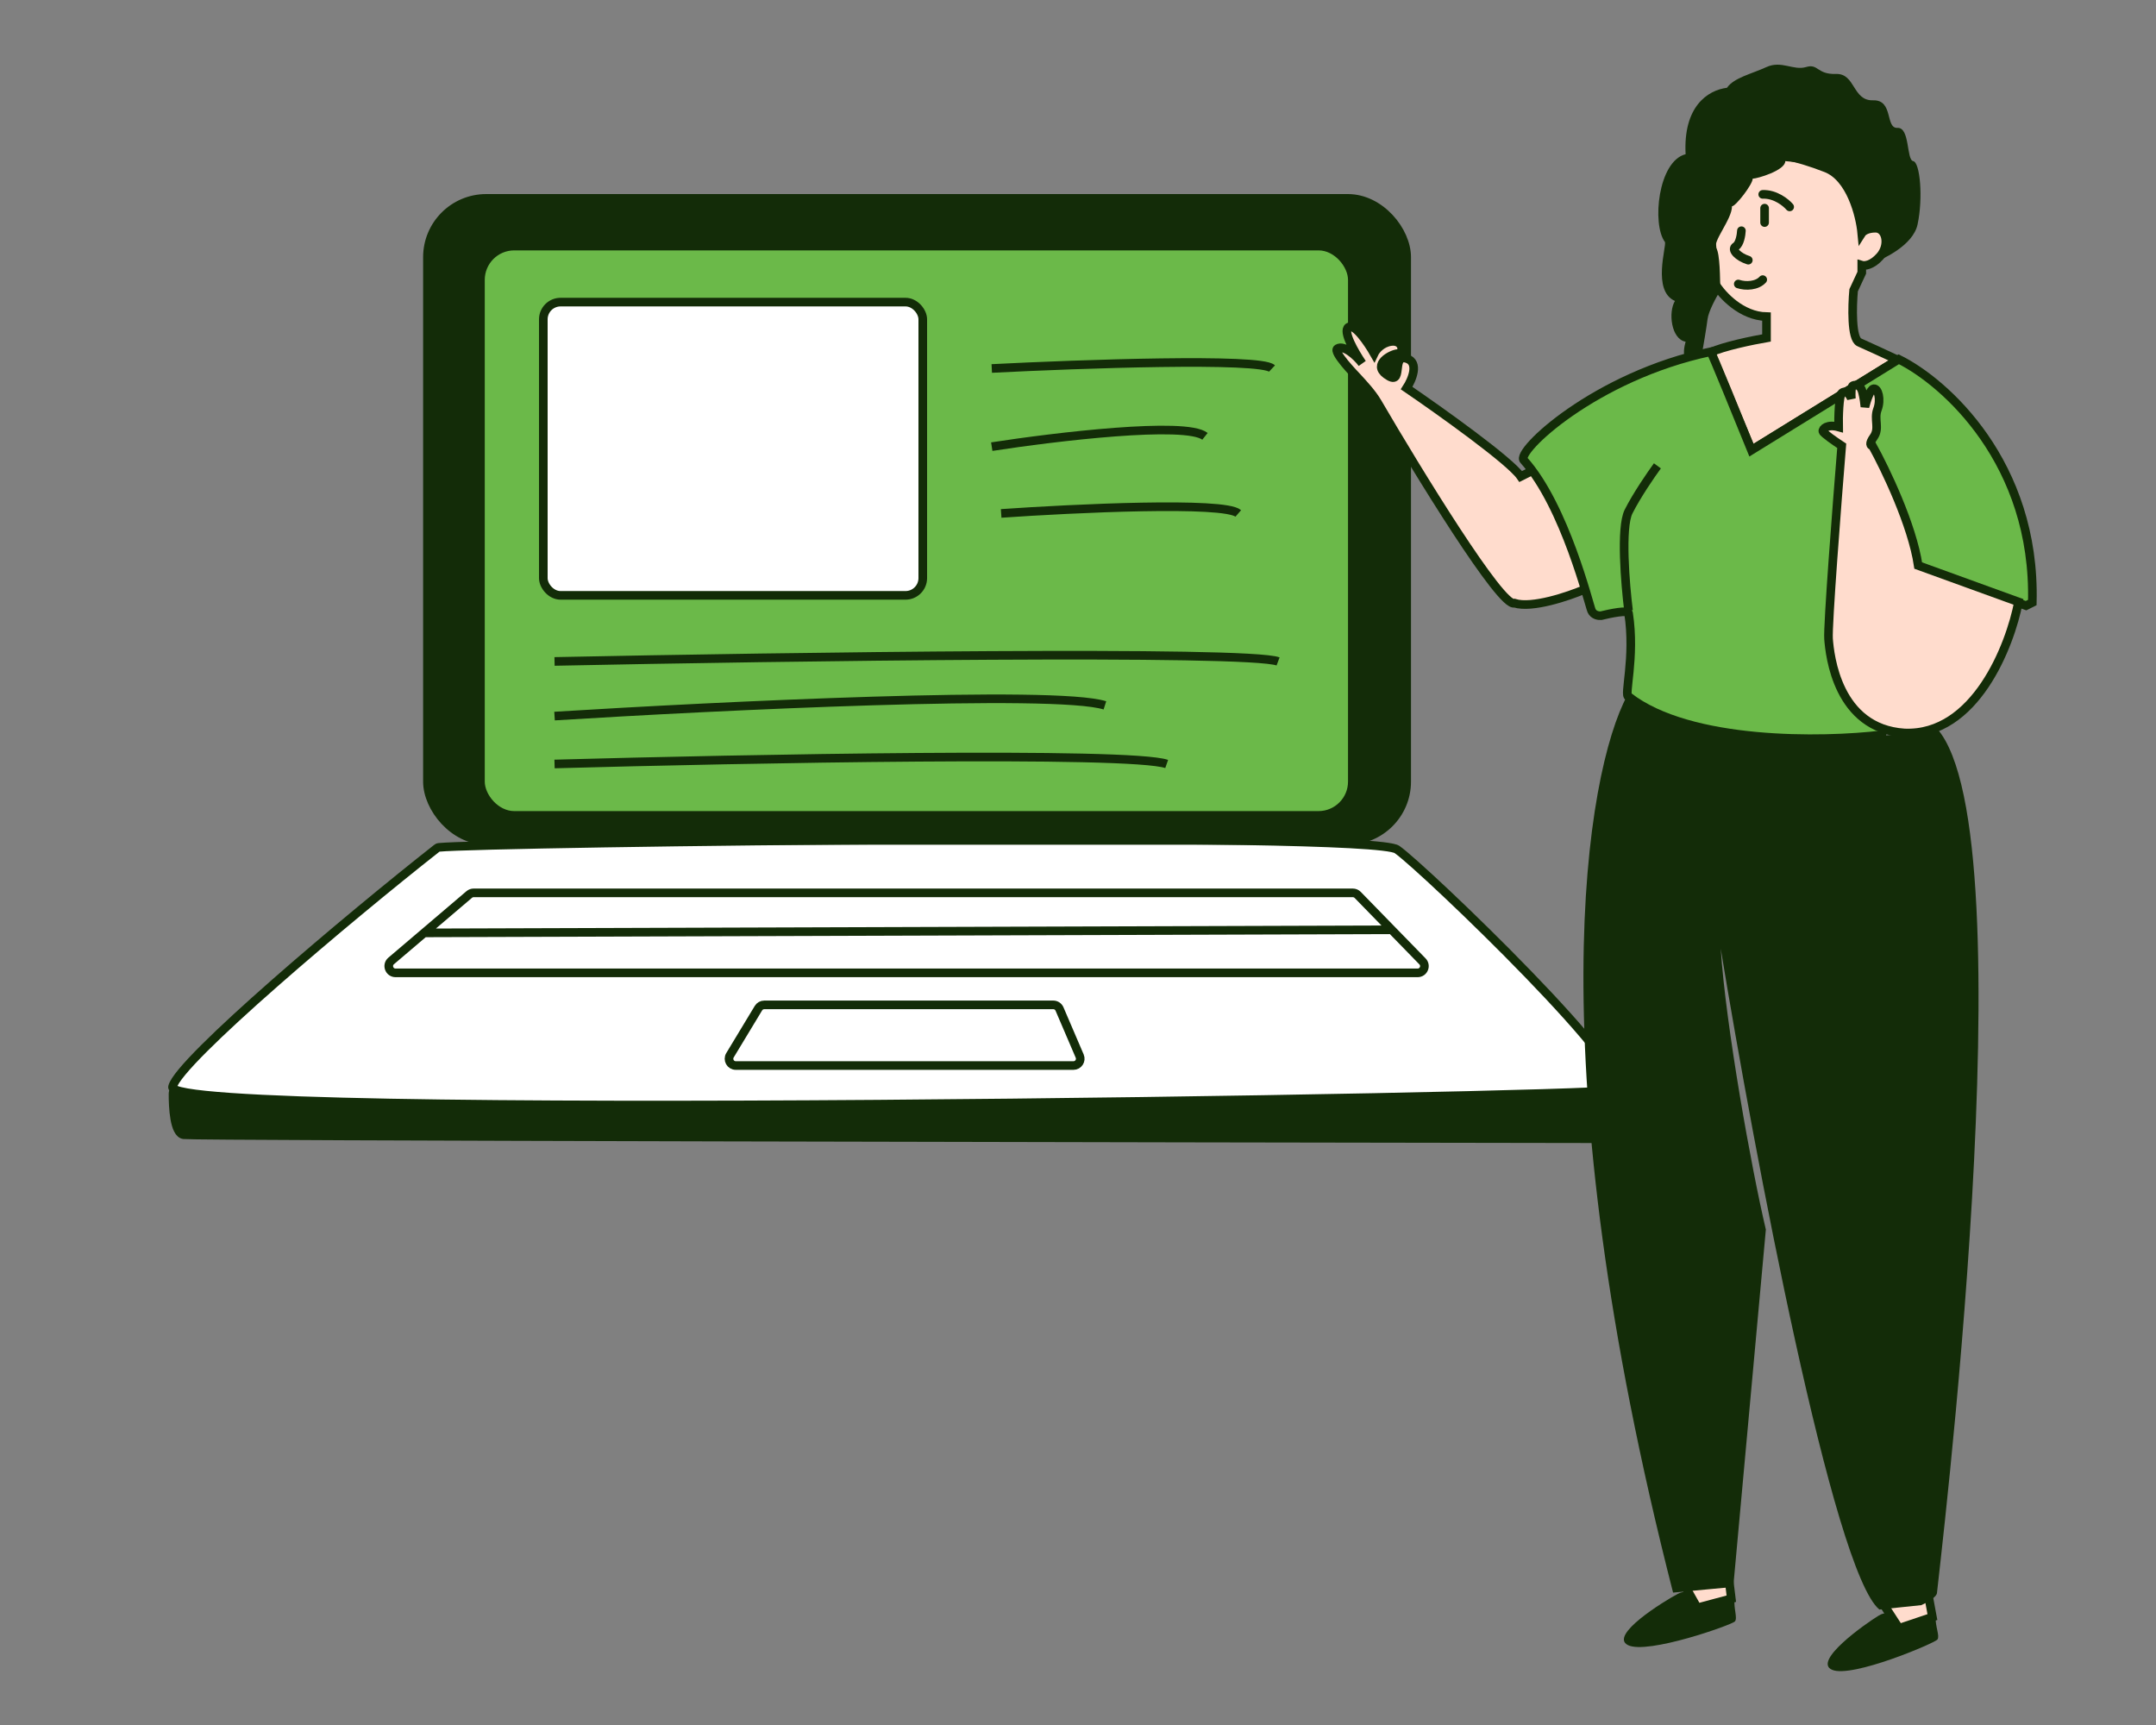 <svg width="100" height="80" viewBox="0 0 100 80" fill="none" xmlns="http://www.w3.org/2000/svg">
<rect x="0" y="0" width="100" height="80" fill="#808080" stroke="none"/>
<path d="M8.526 52.626C8.074 52.569 8.023 51.328 8.025 50.737C8.025 50.566 8.127 50.429 8.298 50.428C12.906 50.393 74.554 49.992 74.998 50.523C75.462 51.078 75.153 52.812 74.287 52.811C52.614 52.78 9.119 52.7 8.526 52.626Z" fill="#132C08" stroke="#132C08" stroke-width="0.4" stroke-linecap="round"/>
<path d="M8.002 50.405C8.279 49.203 16.257 42.486 20.246 39.352L20.247 39.352C20.287 39.32 20.309 39.303 20.36 39.298C22.453 39.078 63.574 38.541 64.797 39.397C66.034 40.263 76.422 50.218 74.846 50.559C73.334 50.885 7.63 52.015 8.002 50.405Z" fill="white"/>
<path d="M19.673 43.264L18.142 44.566C17.92 44.755 18.054 45.118 18.346 45.118H65.754C66.031 45.118 66.172 44.785 65.978 44.586L64.55 43.121M19.673 43.264L21.765 41.483C21.822 41.435 21.894 41.408 21.968 41.408H62.748C62.833 41.408 62.914 41.443 62.973 41.503L64.55 43.121M19.673 43.264L64.55 43.121M8.002 50.405C8.279 49.203 16.257 42.486 20.246 39.352C20.287 39.32 20.308 39.303 20.36 39.298C22.453 39.078 63.574 38.541 64.797 39.397C66.034 40.263 76.422 50.218 74.846 50.559C73.334 50.885 7.63 52.015 8.002 50.405ZM50.079 48.979L49.142 46.793C49.092 46.677 48.979 46.603 48.853 46.603H35.448C35.338 46.603 35.236 46.66 35.179 46.754L33.858 48.94C33.732 49.149 33.882 49.416 34.127 49.416H49.79C50.015 49.416 50.167 49.186 50.079 48.979Z" stroke="#132C08" stroke-width="0.4" stroke-linecap="round"/>
<rect x="19.825" y="9.2" width="45.42" height="29.776" rx="2.727" fill="#132C08" stroke="#132C08" stroke-width="0.4"/>
<rect x="22.284" y="11.412" width="40.44" height="26.404" rx="1.568" fill="#6BB949" stroke="#132C08" stroke-width="0.4" stroke-linecap="round"/>
<path d="M46 17.089C50.109 16.879 58.461 16.585 59 17.089M46 20.714C48.926 20.261 55.001 19.531 55.889 20.236M46.436 23.811C49.831 23.576 56.785 23.247 57.434 23.811" stroke="#132C08" stroke-width="0.4"/>
<rect x="25.2" y="14.011" width="17.6" height="13.6" rx="0.8" fill="white" stroke="#132C08" stroke-width="0.4"/>
<path d="M25.721 30.675C36.327 30.457 57.889 30.153 59.28 30.675M25.721 33.209C33.275 32.739 48.957 31.981 51.248 32.713M25.721 35.431C34.486 35.187 52.435 34.846 54.113 35.431" stroke="#132C08" stroke-width="0.4"/>
<path d="M86.237 15.876C86.609 16.038 87.575 16.486 88.011 16.69L81.236 20.877L79.346 16.341C79.927 16.062 81.313 15.779 81.934 15.672V14.684C80.77 14.66 79.879 13.685 79.578 13.2L79.229 9.682C79.704 8.936 80.811 7.402 81.439 7.239C82.224 7.036 83.271 7.239 84.696 7.792C85.836 8.234 86.276 9.992 86.353 10.816C86.402 10.739 86.598 10.583 86.993 10.583C87.488 10.583 87.662 11.368 87.197 11.892C86.825 12.311 86.48 12.338 86.353 12.299V12.648L85.975 13.462C85.908 14.199 85.865 15.713 86.237 15.876Z" fill="#FFDCCD" stroke="#132C08" stroke-width="0.4"/>
<path d="M70.244 27.973C71.058 28.229 72.754 27.653 73.501 27.333H73.763L73.035 24.977L71.349 21.634L71 21.866L70.535 22.099C70.046 21.378 66.803 19.065 65.242 17.999C65.49 17.617 65.838 16.809 65.242 16.626C64.499 16.397 65.159 17.999 64.295 17.363C63.652 16.891 64.524 16.423 64.829 16.397C65.134 16.372 65.083 15.762 64.524 15.838C64.076 15.899 63.812 16.236 63.736 16.397C63.456 15.906 62.826 14.974 62.541 15.177C62.275 15.367 62.818 16.314 63.181 16.852C62.911 16.49 62.328 15.984 62.033 16.168C61.804 16.311 62.848 17.381 62.948 17.49C63.227 17.795 63.636 18.228 63.888 18.66C65.755 21.86 69.639 28.203 70.244 27.973Z" fill="#FFDCCD" stroke="#132C08" stroke-width="0.4"/>
<path d="M83.009 9.596C82.835 9.392 82.341 8.991 81.759 9.014" stroke="#132C08" stroke-width="0.4" stroke-linecap="round"/>
<path d="M80.77 10.7C80.761 10.894 80.695 11.31 80.509 11.427C80.276 11.572 80.625 11.921 81.09 12.066" stroke="#132C08" stroke-width="0.4" stroke-linecap="round"/>
<path d="M81.759 12.968C81.497 13.259 80.974 13.288 80.625 13.171" stroke="#132C08" stroke-width="0.4" stroke-linecap="round"/>
<path d="M80.302 74.142L80.054 72.102L77.719 72.778L78.724 74.566L80.302 74.142Z" fill="#FFDCCD" stroke="#132C08" stroke-width="0.4"/>
<path d="M80.452 74.143C80.489 73.777 80.345 73.77 80.269 73.812L80.195 74.069C80.161 74.188 78.894 74.422 78.756 74.383C78.618 74.343 78.475 73.574 77.819 73.92C77.162 74.266 74.611 75.844 75.508 76.295C76.406 76.746 80.339 75.352 80.469 75.197C80.6 75.042 80.406 74.601 80.452 74.143Z" fill="#132C08"/>
<path d="M89.629 74.994L89.255 72.973L86.966 73.793L88.081 75.515L89.629 74.994Z" fill="#FFDCCD" stroke="#132C08" stroke-width="0.4"/>
<path d="M89.778 74.985C89.793 74.618 89.649 74.62 89.575 74.666L89.517 74.927C89.491 75.048 88.241 75.361 88.101 75.33C87.96 75.299 87.77 74.54 87.137 74.927C86.503 75.313 84.054 77.046 84.978 77.441C85.902 77.835 89.741 76.199 89.862 76.036C89.982 75.873 89.761 75.445 89.778 74.985Z" fill="#132C08"/>
<path d="M75.478 32.248C79.456 34.876 86.712 34.37 89.843 33.789C94.176 38.703 89.843 73.597 89.843 73.859C89.843 74.068 89.358 74.334 89.116 74.441L87.168 74.644C85.028 72.876 81.371 53.475 79.811 43.995C80.043 47.572 81.236 54.202 81.904 57.023L80.392 73.597L77.601 73.859C71.273 49.177 73.549 35.834 75.478 32.248Z" fill="#132C08"/>
<path d="M75.536 32.305C78.374 34.515 84.55 34.409 87.284 34.079L89.058 26.286L93.972 28.089L94.263 27.943C94.426 21.453 90.201 17.718 88.069 16.661L81.236 20.877C80.635 19.394 79.415 16.405 79.346 16.312C73.966 17.446 70.273 20.965 70.68 21.343C72.599 23.494 73.704 28.06 73.82 28.321C73.914 28.531 74.15 28.564 74.257 28.554C74.683 28.448 75.536 28.275 75.536 28.438C75.856 30.502 75.304 32.305 75.536 32.305Z" fill="#6BB949"/>
<path d="M75.536 28.321C75.381 27.1 75.164 24.471 75.536 23.727C75.908 22.983 76.583 22.002 76.874 21.604M87.284 34.079C84.55 34.409 78.374 34.515 75.536 32.305C75.304 32.305 75.856 30.502 75.536 28.438C75.536 28.275 74.683 28.448 74.257 28.554C74.15 28.564 73.914 28.531 73.82 28.321C73.704 28.06 72.599 23.494 70.68 21.343C70.273 20.965 73.966 17.446 79.346 16.312C79.415 16.405 80.635 19.394 81.236 20.877L88.069 16.661C90.201 17.718 94.426 21.453 94.263 27.943L93.972 28.089L89.058 26.286L87.284 34.079Z" stroke="#132C08" stroke-width="0.4"/>
<path d="M88.331 33.992C91.611 34.132 93.235 29.94 93.623 27.915L88.971 26.228C88.691 24.344 87.439 21.74 86.848 20.674C86.77 20.674 86.673 20.593 86.906 20.267C87.197 19.86 86.906 19.453 87.08 18.988C87.255 18.522 87.109 17.999 86.906 18.028C86.743 18.051 86.567 18.6 86.499 18.871C86.489 18.745 86.452 18.429 86.382 18.173C86.295 17.853 86.092 17.824 85.946 17.883C85.851 17.921 85.856 18.293 85.87 18.49C85.811 18.317 85.617 18.062 85.423 18.231C85.297 18.342 85.268 19.366 85.278 19.802C84.754 19.656 84.522 19.889 84.55 20.005C84.574 20.098 85.142 20.49 85.423 20.674C85.2 23.407 84.766 29.025 84.812 29.63C84.87 30.386 85.219 33.788 88.331 33.992Z" fill="#FFDCCD" stroke="#132C08" stroke-width="0.4"/>
<path d="M88.941 10.409C88.732 11.386 87.323 12.057 86.644 12.27C86.921 12.154 87.447 11.811 87.458 11.136C87.472 10.293 86.359 10.7 86.353 10.816C86.208 8.926 85.103 7.938 84.841 7.792C84.613 7.665 82.922 7.472 82.806 7.472C82.806 7.908 81.497 8.286 81.294 8.286C81.294 8.548 80.509 9.566 80.334 9.566C80.334 10.177 79.404 11.223 79.607 11.514C79.77 11.747 79.791 12.929 79.782 13.492C79.607 13.773 79.247 14.428 79.2 14.8C79.154 15.172 79.006 16.041 78.938 16.428L78.182 16.545C78.043 16.475 78.124 16.05 78.182 15.847C77.514 15.731 77.368 14.48 77.688 13.957C76.612 13.492 77.31 11.398 77.223 11.223C76.612 10.409 76.903 7.472 78.182 7.152C78.066 4.942 79.2 4.186 80.102 4.07C80.421 3.605 81.236 3.43 81.933 3.11C82.631 2.791 83.184 3.285 83.766 3.11C84.347 2.936 84.26 3.459 85.161 3.43C86.063 3.401 85.917 4.681 86.877 4.652C87.837 4.623 87.429 5.96 88.011 5.931C88.593 5.902 88.418 7.414 88.738 7.472C89.058 7.53 89.203 9.188 88.941 10.409Z" fill="#132C08"/>
<path d="M81.846 9.653V10.322" stroke="#132C08" stroke-width="0.4" stroke-linecap="round"/>
</svg>
